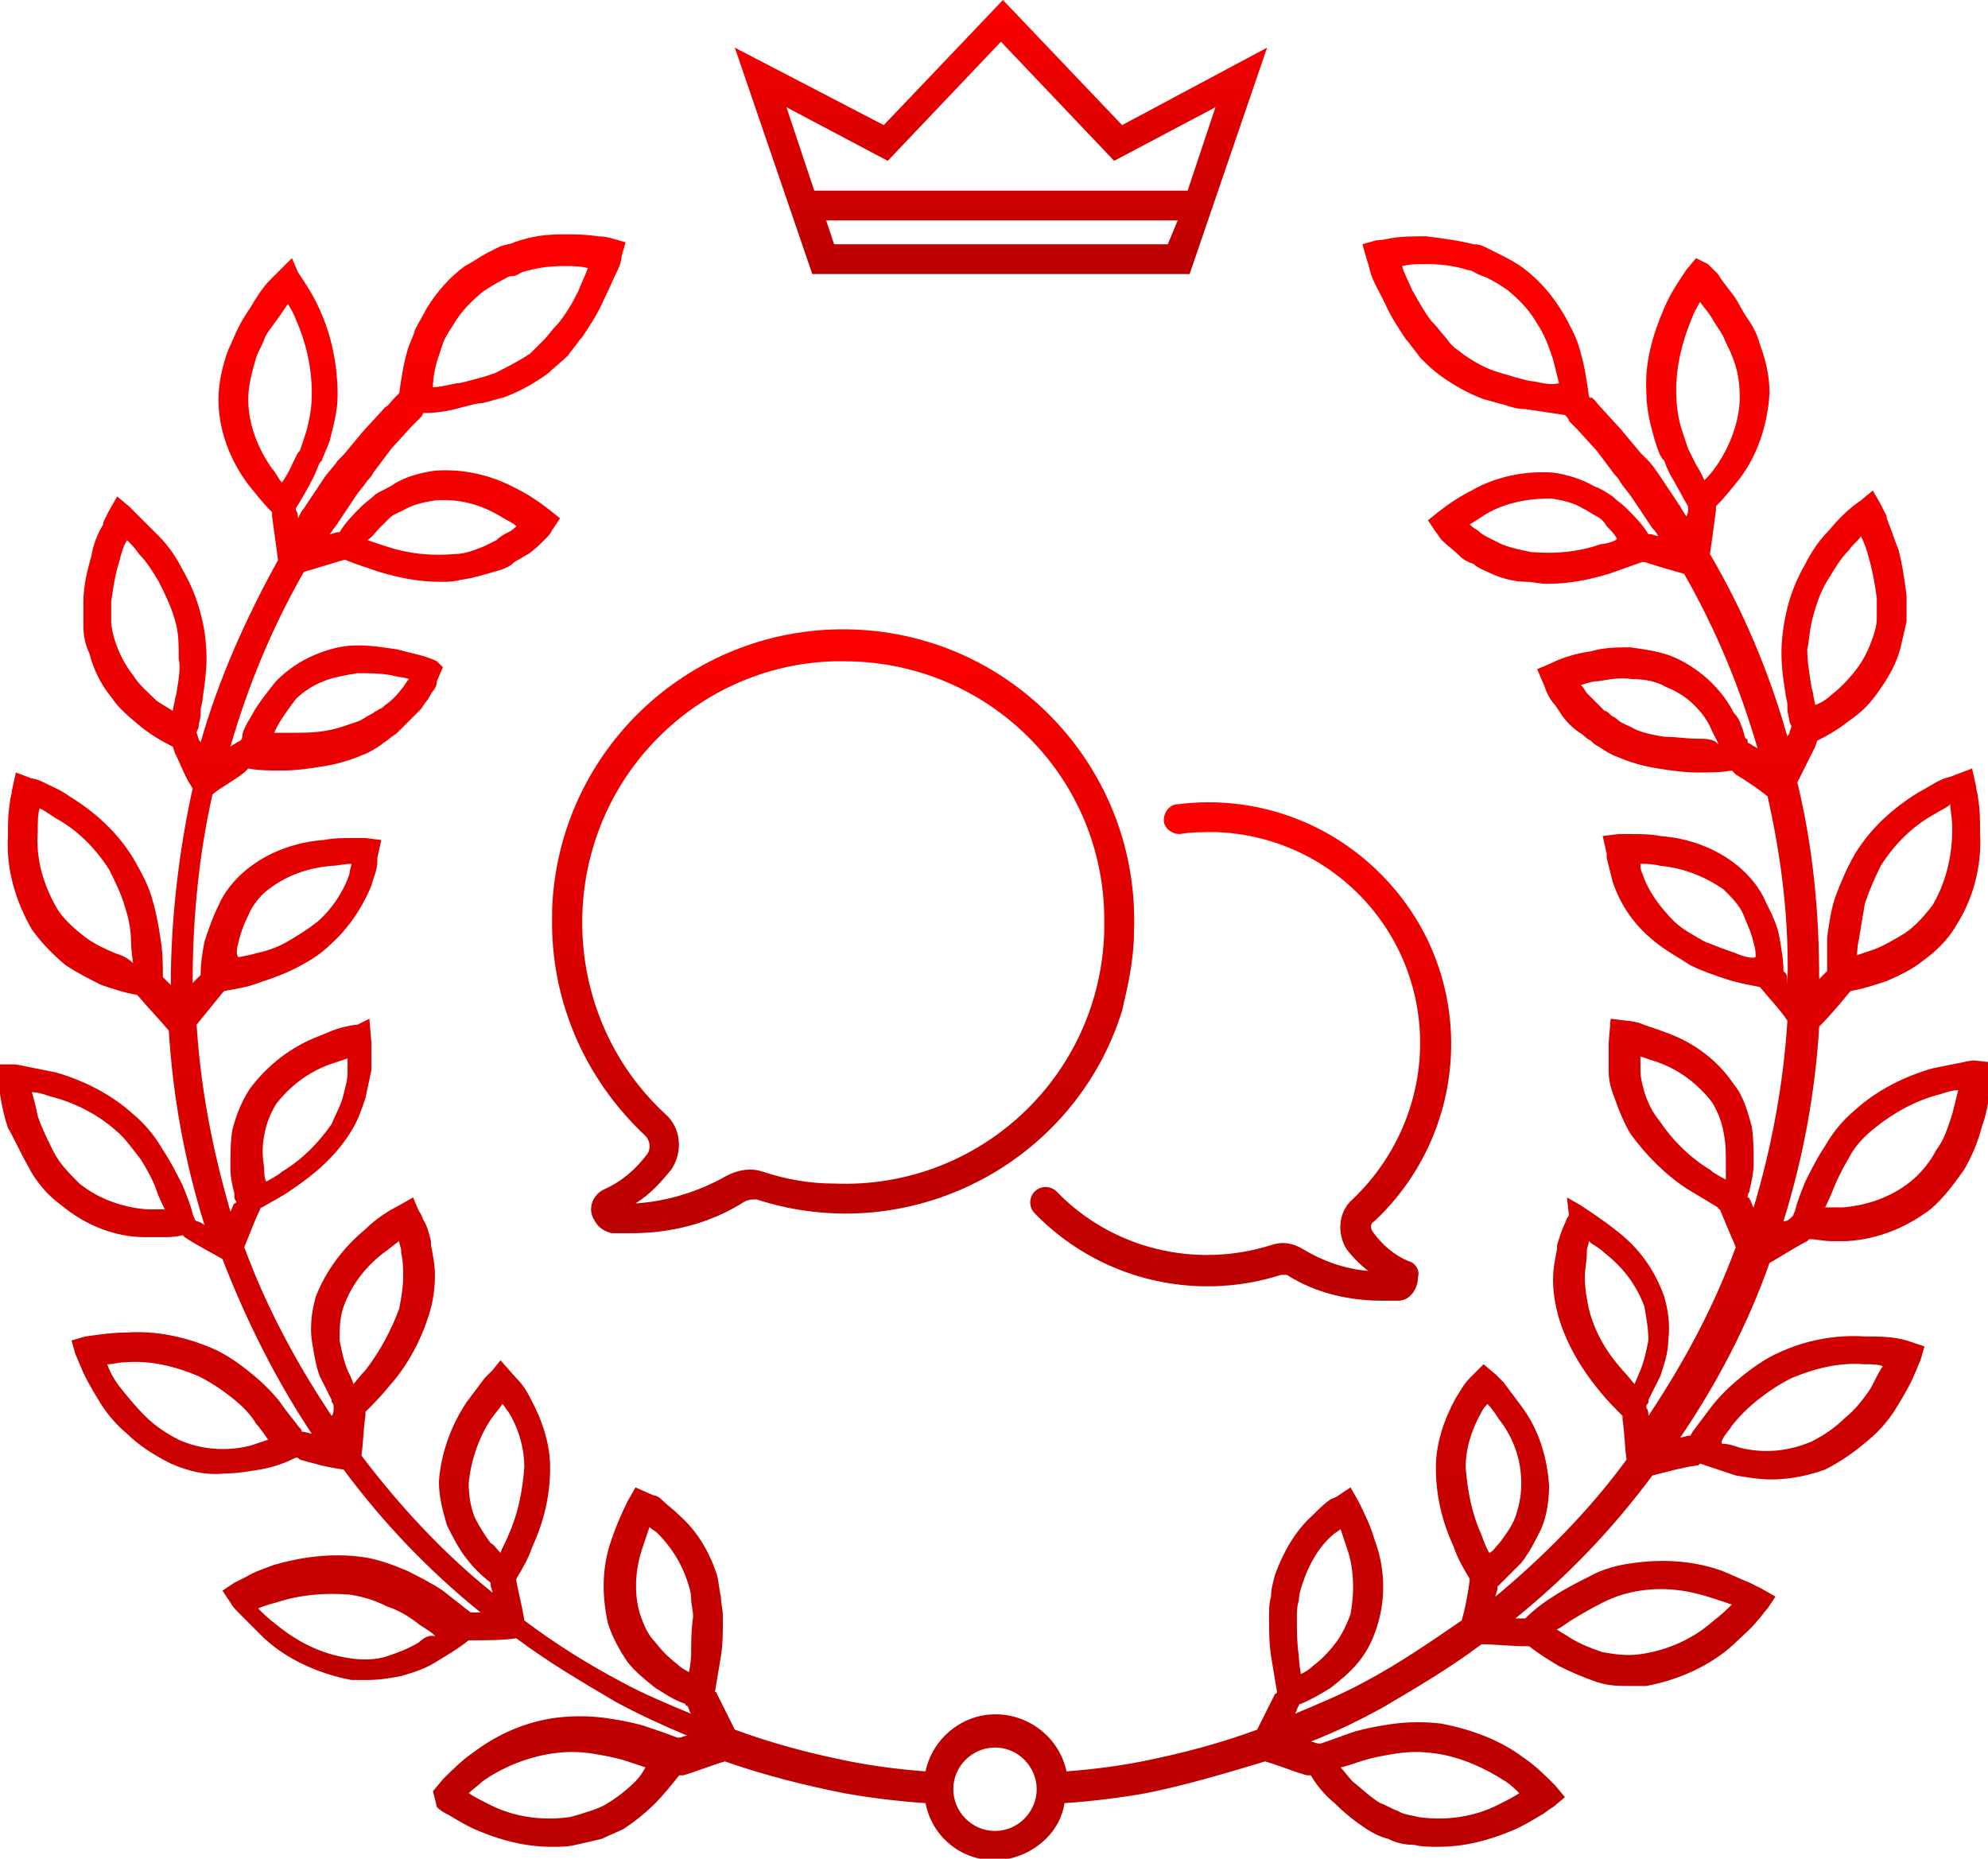 <?xml version="1.0" encoding="utf-8"?>
<!-- Generator: Adobe Illustrator 27.6.1, SVG Export Plug-In . SVG Version: 6.00 Build 0)  -->
<svg version="1.1" id="Layer_1" xmlns="http://www.w3.org/2000/svg" xmlns:xlink="http://www.w3.org/1999/xlink" x="0px" y="0px"
	 viewBox="0 0 100.1 93.6" enable-background="new 0 0 100.1 93.6" xml:space="preserve">
<g>
	<defs>
		<rect id="SVGID_1_" width="100.1" height="93.6"/>
	</defs>
	<clipPath id="SVGID_00000100375418799238471640000007923730437137642175_">
		<use xlink:href="#SVGID_1_"  overflow="visible"/>
	</clipPath>
	<g id="Group_371" clip-path="url(#SVGID_00000100375418799238471640000007923730437137642175_)">
		
			<linearGradient id="Path_4344_00000049192803687854556170000010556476326742863492_" gradientUnits="userSpaceOnUse" x1="-187.955" y1="276.888" x2="-187.955" y2="275.888" gradientTransform="matrix(29.307 0 0 -30.353 5550.894 8436.095)">
			<stop  offset="0" style="stop-color:#FF0000"/>
			<stop  offset="1" style="stop-color:#BA0000"/>
		</linearGradient>
		<path id="Path_4344" fill="url(#Path_4344_00000049192803687854556170000010556476326742863492_)" d="M57.1,46.9
			c0.3-8.1-6-14.9-14.1-15.2s-14.9,6-15.2,14.1c0,0.1,0,0.2,0,0.3c-0.1,4.2,1.6,8.2,4.7,11.1c0.2,0.2,0.3,0.6,0.1,0.9
			c-0.6,0.8-1.3,1.4-2.2,1.8c-0.6,0.3-0.8,1-0.5,1.5c0.2,0.4,0.5,0.6,0.9,0.7c0.3,0,0.6,0,1,0c2,0,4-0.5,5.7-1.6
			c0.2-0.1,0.4-0.1,0.6-0.1c7.7,2.5,16-1.8,18.4-9.5C56.8,49.6,57.1,48.3,57.1,46.9 M33.8,58.9c0.6-0.9,0.5-2.1-0.3-2.8
			c-5.3-4.9-5.6-13.3-0.7-18.6c2.4-2.6,5.7-4.1,9.2-4.2c0.2,0,0.3,0,0.5,0c7.3,0,13.2,5.9,13.1,13.2c0,0.1,0,0.3,0,0.4
			c-0.2,7.3-6.3,13-13.6,12.7c-1.2,0-2.4-0.2-3.6-0.6c-0.6-0.2-1.2-0.1-1.8,0.2c-1.4,0.8-3,1.3-4.6,1.4
			C32.8,60.1,33.3,59.5,33.8,58.9"/>
		
			<linearGradient id="Path_4345_00000178178454416632624920000006969706950019869078_" gradientUnits="userSpaceOnUse" x1="-184.656" y1="274.416" x2="-184.656" y2="273.416" gradientTransform="matrix(21.06 0 0 -25.155 3951.334 6943.474)">
			<stop  offset="0" style="stop-color:#FF0000"/>
			<stop  offset="1" style="stop-color:#BA0000"/>
		</linearGradient>
		<path id="Path_4345" fill="url(#Path_4345_00000178178454416632624920000006969706950019869078_)" d="M70.9,63.5
			c-0.7-0.3-1.3-0.8-1.8-1.5c-0.1-0.2-0.1-0.4,0.1-0.5c4.9-4.6,5.2-12.3,0.6-17.2c-2.7-2.9-6.6-4.3-10.5-3.8c-0.4,0-0.7,0.4-0.7,0.8
			c0,0.4,0.4,0.7,0.8,0.7c0,0,0,0,0,0c0.6-0.1,1.2-0.1,1.8-0.1c5.9,0.2,10.5,5.1,10.3,11c-0.1,2.8-1.3,5.5-3.4,7.5
			c-0.7,0.6-0.8,1.7-0.3,2.5c0.3,0.4,0.7,0.8,1.1,1.1c-1.2-0.1-2.3-0.5-3.3-1.1c-0.5-0.3-1-0.4-1.6-0.2c-3.8,1.2-8,0.2-10.8-2.7
			c-0.3-0.3-0.8-0.3-1.1,0c-0.3,0.3-0.3,0.8,0,1.1c3.2,3.3,8,4.5,12.4,3.1c0.1,0,0.2,0,0.3,0c1.4,0.9,3.1,1.3,4.8,1.3
			c0.3,0,0.5,0,0.8,0c0.6,0,1-0.6,1-1.2C71.5,64,71.3,63.6,70.9,63.5"/>
		
			<linearGradient id="Path_4346_00000042717208080565705190000009023795744958424216_" gradientUnits="userSpaceOnUse" x1="-187.148" y1="262.537" x2="-187.148" y2="261.537" gradientTransform="matrix(26.745 0 0 -13.8 5055.668 3623.01)">
			<stop  offset="0" style="stop-color:#FF0000"/>
			<stop  offset="1" style="stop-color:#BA0000"/>
		</linearGradient>
		<path id="Path_4346" fill="url(#Path_4346_00000042717208080565705190000009023795744958424216_)" d="M59.9,13.8l3.9-11.4
			l-7.3,3.9l-6-6.3l-6,6.3L37,2.4l3.9,11.4H59.9z M58.8,12.3H42l-0.4-1.2h17.7L58.8,12.3z M44.7,8.1l5.7-6l5.7,6l5.1-2.7l-1.4,4.2
			H41l-1.4-4.2L44.7,8.1z"/>
		
			<linearGradient id="Path_4347_00000143606827309989615180000002236122782735990956_" gradientUnits="userSpaceOnUse" x1="-193.913" y1="284.407" x2="-193.913" y2="283.407" gradientTransform="matrix(100.138 0 0 -81.704 19468.15 23249.193)">
			<stop  offset="0" style="stop-color:#FF0000"/>
			<stop  offset="1" style="stop-color:#BA0000"/>
		</linearGradient>
		<path id="Path_4347" fill="url(#Path_4347_00000143606827309989615180000002236122782735990956_)" d="M99.4,53.4
			c0,0-0.2,0-0.6,0.1c-0.5,0.1-1,0.2-1.5,0.3c-1.4,0.4-2.8,1.1-3.9,2.1c-0.6,0.5-1.1,1.1-1.5,1.8c-0.4,0.6-0.7,1.2-1,1.8
			c-0.2,0.5-0.4,1-0.5,1.4c0,0.1-0.1,0.2-0.1,0.3l-0.1,0.1c-0.1,0.1-0.2,0.2-0.4,0.2c1-3.2,1.6-6.5,1.8-9.8c0.5-0.5,1-1.1,1.5-1.7
			c0,0,0.1-0.1,0.1-0.1c0.6-0.1,1.2-0.3,1.8-0.5c0.7-0.3,1.3-0.6,1.8-1c0.7-0.5,1.3-1.1,1.7-1.8c0.9-1.4,1.3-3.1,1.2-4.7
			c0-0.6,0-1.1-0.1-1.7c0-0.2-0.1-0.4-0.1-0.6l-0.2-0.9l-0.8,0.3c0,0-0.2,0.1-0.6,0.2c-0.5,0.2-0.9,0.5-1.3,0.7
			c-1.3,0.8-2.4,1.8-3.2,3.1c-0.4,0.7-0.7,1.4-1,2.2c-0.2,0.6-0.3,1.3-0.4,2C92,47.7,92,48.3,92,48.9c0,0-0.1,0.1-0.1,0.1
			c-0.1,0.1-0.2,0.2-0.3,0.3c0-3.3-0.3-6.6-1.1-9.9c0.3-0.6,0.6-1.2,0.9-1.8l0.1-0.3c0.6-0.3,1.1-0.6,1.6-1c0.6-0.4,1.1-0.9,1.5-1.5
			c0.5-0.7,0.9-1.4,1.1-2.2l0,0c0.1-0.4,0.2-0.9,0.3-1.3c0-0.2,0-0.4,0-0.6c0-0.2,0-0.5,0-0.7c-0.1-0.8-0.2-1.5-0.4-2.3
			c-0.2-0.5-0.4-1.1-0.6-1.6l0-0.1c-0.2-0.4-0.3-0.6-0.3-0.6l-0.4-0.7l-0.6,0.5c-0.6,0.4-1.1,0.9-1.6,1.5c-0.5,0.5-0.9,1.1-1.2,1.7
			c-0.4,0.7-0.7,1.4-0.9,2.2c-0.2,0.8-0.3,1.6-0.3,2.3c0,0.7,0.1,1.4,0.2,2c0,0.2,0.1,0.4,0.1,0.6l0,0.2c0,0.2,0.1,0.5,0.1,0.6
			c0,0.1,0.1,0.2,0.1,0.3l-0.1,0.3c0,0.1-0.1,0.1-0.1,0.2c-0.9-3.2-2.2-6.3-3.9-9.2c0.1-0.7,0.2-1.4,0.3-2.2c0-0.1,0-0.1,0-0.2
			c0.4-0.4,0.8-0.9,1.2-1.4c0.9-1.2,1.4-2.7,1.5-4.3v0c0-0.9-0.2-1.7-0.5-2.5c-0.1-0.4-0.3-0.8-0.5-1.1c-0.2-0.3-0.4-0.6-0.6-1
			c-0.3-0.5-0.7-0.9-1-1.4c-0.3-0.3-0.5-0.5-0.5-0.5L85.4,13l-0.5,0.6c-0.4,0.6-0.8,1.2-1.1,1.9c-0.6,1.4-1,2.8-0.9,4.3
			c0,0.8,0.2,1.6,0.4,2.3c0.1,0.3,0.2,0.7,0.4,1l0.1,0.1c0.1,0.3,0.2,0.5,0.3,0.7c0.3,0.5,0.6,1.1,0.9,1.6c0,0,0,0.1,0,0.1
			c0,0.1,0,0.3-0.1,0.4l0,0c-0.1-0.2-0.2-0.3-0.3-0.5l-1-1.5c-0.2-0.3-0.4-0.6-0.7-0.9c-0.1-0.1-0.2-0.2-0.3-0.3l-1-1.2l-1.1-1.2
			c-0.1-0.1-0.2-0.3-0.4-0.4C80.1,20.1,80,20,80,19.9c-0.1-0.7-0.2-1.4-0.4-2.1c-0.1-0.4-0.2-0.7-0.4-1.1c-0.2-0.4-0.4-0.8-0.6-1.1
			c-0.5-0.8-1.1-1.5-1.9-2.1c-0.4-0.3-0.8-0.5-1.2-0.7c-0.2-0.1-0.4-0.2-0.6-0.3c-0.2-0.1-0.4-0.2-0.7-0.2c-0.8-0.2-1.6-0.3-2.4-0.4
			c-0.6,0-1.2,0-1.8,0.1c-0.4,0.1-0.7,0.1-0.7,0.1l-0.7,0.2l0.2,0.7c0,0,0.1,0.3,0.2,0.7c0.1,0.4,0.4,0.9,0.7,1.5
			c0.3,0.7,0.7,1.3,1.1,1.9l0.1,0.1c0.2,0.3,0.4,0.5,0.6,0.8c0.3,0.3,0.6,0.6,1,0.9l0,0c0.7,0.5,1.4,0.9,2.2,1.2
			c0.4,0.1,0.7,0.2,1.1,0.3c0.3,0.1,0.6,0.2,1,0.2c0.7,0.1,1.3,0.2,2,0.3c0.1,0.1,0.2,0.2,0.2,0.3c0.1,0.1,0.3,0.3,0.4,0.4l1,1.1
			l0.9,1.2c0.1,0.1,0.2,0.2,0.3,0.4c0.2,0.3,0.4,0.5,0.6,0.8l1,1.5c0.1,0.1,0.2,0.2,0.3,0.4l0,0c-0.1,0-0.3-0.1-0.4-0.1
			c0,0-0.1,0-0.1,0c-0.3-0.5-0.7-0.9-1.1-1.3c-0.2-0.2-0.5-0.4-0.7-0.6c-0.3-0.2-0.6-0.4-0.9-0.5c-0.7-0.4-1.4-0.6-2.1-0.7
			c-1.4-0.1-2.9,0.2-4.1,0.9c-0.6,0.3-1.2,0.7-1.7,1.1l-0.5,0.4l0.4,0.6c0.1,0.1,0.2,0.3,0.3,0.4c0.3,0.3,0.6,0.5,0.9,0.8
			c0.2,0.2,0.4,0.3,0.7,0.4c0.2,0.2,0.5,0.3,0.7,0.4c0.6,0.3,1.3,0.5,2,0.5c0.3,0,0.6,0.1,1,0.1c1.1,0,2.1-0.2,3.1-0.5
			c0.6-0.2,1.1-0.4,1.7-0.6c0,0,0.1,0,0.1,0c0.6,0.2,1.3,0.4,2,0.6c1.6,2.8,2.8,5.7,3.7,8.8c-0.1-0.1-0.2-0.1-0.3-0.2l-0.2-0.1
			c0-0.1,0-0.2-0.1-0.2c-0.1-0.2-0.1-0.4-0.2-0.6c-0.1-0.3-0.2-0.5-0.4-0.7c-0.3-0.6-0.7-1.1-1.1-1.5c-0.5-0.5-1.2-1-1.9-1.3
			c-0.7-0.3-1.5-0.4-2.2-0.5c-0.7,0-1.3,0-2,0.2c-0.7,0.1-1.4,0.3-2,0.6l-0.7,0.3l0.3,0.7c0.1,0.2,0.1,0.3,0.2,0.5
			c0.1,0.2,0.2,0.4,0.4,0.6l0.2,0.3c0.3,0.5,0.7,0.9,1.2,1.2c0.1,0.1,0.2,0.2,0.4,0.3c0.1,0.1,0.2,0.2,0.4,0.3
			c0.3,0.2,0.6,0.4,0.9,0.5l0,0c0.7,0.3,1.4,0.5,2.1,0.6c0.6,0.1,1.3,0.2,1.9,0.2h0.2c0.5,0,1.1,0,1.6-0.1l0.2,0.2
			c0.5,0.3,1.1,0.7,1.6,1.1c0.7,3.1,1.1,6.3,1,9.5C90,49.2,90,49.1,89.9,49c0,0-0.1-0.1-0.1-0.1c0-0.6-0.1-1.1-0.2-1.7
			c-0.1-0.6-0.4-1.2-0.7-1.8c-0.3-0.7-0.8-1.3-1.4-1.8c-1.1-0.9-2.5-1.4-3.9-1.5c-0.5-0.1-1-0.1-1.5-0.1c-0.4,0-0.6,0-0.6,0
			l-0.8,0.1l0.2,0.9c0,0,0,0.1,0,0.1l0,0.1c0.1,0.4,0.2,0.8,0.3,1.2c0.4,1.2,1.1,2.2,2.1,3h0c0.6,0.5,1.2,0.8,1.8,1.2
			c0.6,0.3,1.2,0.5,1.8,0.7c0.6,0.2,1.2,0.3,1.7,0.4c0,0,0.1,0.1,0.1,0.1c0.4,0.5,0.9,1,1.3,1.6c-0.2,3.2-0.8,6.4-1.7,9.4
			c-0.1-0.1-0.1-0.3-0.2-0.4c0,0,0-0.1-0.1-0.1c0-0.1,0-0.2,0.1-0.3l0-0.1c0.1-0.4,0.2-0.9,0.2-1.3c0-0.6,0-1.3-0.1-1.9
			c-0.2-0.7-0.4-1.5-0.9-2.1c-0.8-1.2-2-2.1-3.4-2.6c-0.5-0.2-0.9-0.3-1.4-0.5c-0.4-0.1-0.6-0.1-0.6-0.1l-0.8-0.1l-0.1,1.2
			c0,0.4,0,0.8,0,1.2l0,0.2c0,0.5,0.1,0.9,0.3,1.4c0.2,0.6,0.5,1.3,0.8,1.8v0c0.8,1.1,1.8,2.1,2.9,2.8c0.5,0.3,1,0.6,1.5,0.9
			c0,0,0,0.1,0.1,0.1c0.2,0.5,0.5,1.2,0.8,1.9c-1.1,3-2.6,5.8-4.4,8.5c0-0.1,0-0.3-0.1-0.4c0,0,0-0.1,0-0.1c0-0.1,0.1-0.1,0.1-0.2
			l0-0.1c0.2-0.4,0.4-0.8,0.6-1.2c0.2-0.6,0.4-1.2,0.4-1.8c0.1-0.8,0-1.5-0.2-2.2c-0.5-1.4-1.3-2.5-2.5-3.4
			c-0.5-0.4-1.1-0.8-1.7-1.2l-0.7-0.4L79,61.2c0,0-0.1,0.1-0.2,0.4c-0.2,0.4-0.3,0.8-0.4,1.1l0,0.2c-0.1,0.5-0.2,1-0.2,1.5
			c0,0.7,0.1,1.3,0.3,2v0c0.4,1.3,1.1,2.5,2,3.6c0.4,0.5,0.8,0.9,1.2,1.3c0,0.1,0,0.1,0,0.2c0.1,0.6,0.1,1.3,0.2,2
			c-1.9,2.6-4.2,4.9-6.6,6.9c0-0.1,0.1-0.3,0.1-0.4c0,0,0-0.1,0-0.1c0.4-0.4,0.8-0.8,1.2-1.2c0.4-0.5,0.7-1.1,1-1.7
			c0.3-0.7,0.4-1.5,0.4-2.2c-0.1-1.4-0.5-2.8-1.4-4c-0.3-0.4-0.6-0.8-0.9-1.2c-0.3-0.3-0.4-0.4-0.4-0.4l-0.6-0.5L74,69.4
			c-0.3,0.3-0.5,0.7-0.7,1c-0.6,1.1-1,2.3-1,3.5v0c0,1.4,0.3,2.7,0.9,4c0.2,0.6,0.5,1.1,0.8,1.6c0,0,0,0.1,0,0.1
			c-0.1,0.7-0.2,1.3-0.4,2c-1.6,1.1-3.2,2.2-4.9,3.1c-1.1,0.6-2.3,1.1-3.5,1.6c0.1-0.1,0.1-0.3,0.2-0.4c0,0,0-0.1,0.1-0.1
			c0.5-0.2,1-0.5,1.5-0.8c0.5-0.4,1-0.8,1.4-1.3c0.5-0.6,0.8-1.3,1-2c0.4-1.4,0.3-2.9-0.2-4.2c-0.2-0.7-0.5-1.3-0.8-1.9l-0.4-0.7
			l-0.6,0.4c0,0-0.1,0.1-0.4,0.2c-0.3,0.2-0.6,0.5-0.9,0.8c-0.9,0.8-1.5,1.9-1.9,3v0c-0.1,0.4-0.2,0.7-0.2,1.1
			c-0.1,0.3-0.1,0.7-0.1,1c0,0.7,0,1.3,0.1,2c0.1,0.6,0.2,1.2,0.3,1.8c0,0,0,0.1-0.1,0.1c-0.3,0.6-0.6,1.2-0.9,1.8
			c-1.9,0.7-3.8,1.2-5.8,1.6c-1,0.2-2.4,0.4-3.8,0.5c-0.4-1.9-2.3-3.2-4.3-2.8c-1.4,0.3-2.5,1.4-2.8,2.8c-1.4-0.1-2.8-0.3-3.8-0.5
			c-2-0.4-3.9-0.9-5.8-1.6c-0.3-0.6-0.6-1.2-0.9-1.8c0,0,0-0.1-0.1-0.1c0.1-0.6,0.2-1.2,0.3-1.8c0.1-0.6,0.1-1.3,0.1-2
			c0-0.3-0.1-0.7-0.1-1c-0.1-0.4-0.1-0.7-0.2-1.1v0c-0.4-1.2-1-2.2-1.9-3c-0.3-0.3-0.6-0.5-0.9-0.8c-0.2-0.2-0.4-0.2-0.4-0.2
			L32,74.9l-0.4,0.7c-0.3,0.6-0.6,1.3-0.8,1.9c-0.5,1.4-0.5,2.8-0.2,4.2c0.2,0.7,0.6,1.4,1,2c0.4,0.5,0.9,0.9,1.4,1.3
			c0.5,0.3,0.9,0.6,1.5,0.8c0,0,0,0.1,0.1,0.1c0.1,0.1,0.1,0.3,0.2,0.4c-1.2-0.5-2.4-1-3.5-1.6c-1.7-0.9-3.3-1.9-4.9-3.1
			c-0.1-0.7-0.3-1.4-0.4-2c0-0.1,0-0.1,0-0.1c0.3-0.5,0.6-1,0.8-1.6c0.6-1.3,0.9-2.6,0.9-4v0c0-1.2-0.4-2.4-1-3.5
			c-0.2-0.4-0.4-0.7-0.7-1l-0.8-0.9L24.8,69c0,0-0.2,0.2-0.4,0.4c-0.3,0.4-0.6,0.8-0.9,1.2c-0.8,1.2-1.3,2.6-1.4,4
			c0,0.8,0.2,1.5,0.4,2.2c0.3,0.6,0.6,1.2,1,1.7c0.3,0.4,0.7,0.8,1.2,1.2c0,0,0,0.1,0,0.1c0,0.1,0.1,0.3,0.1,0.4
			c-2.5-2-4.7-4.4-6.6-6.9c0.1-0.7,0.1-1.4,0.2-2c0-0.1,0-0.1,0-0.2c0.4-0.4,0.8-0.8,1.2-1.3c0.9-1,1.6-2.3,2-3.6v0
			c0.2-0.6,0.3-1.3,0.3-2c0-0.5-0.1-1-0.2-1.5l0-0.2c-0.1-0.4-0.2-0.8-0.4-1.1c-0.1-0.3-0.2-0.4-0.2-0.4l-0.3-0.7l-0.7,0.4
			c-0.6,0.3-1.2,0.7-1.7,1.2c-1.1,0.9-2,2.1-2.5,3.4c-0.2,0.7-0.3,1.5-0.2,2.2c0.1,0.6,0.2,1.3,0.4,1.8c0.2,0.4,0.4,0.8,0.6,1.2
			l0,0.1c0.1,0.1,0.1,0.2,0.1,0.2c0,0,0,0.1,0,0.1c0,0.1,0,0.3-0.1,0.4c-1.8-2.7-3.3-5.5-4.4-8.5c0.3-0.7,0.5-1.3,0.8-1.9
			c0,0,0-0.1,0.1-0.1c0.5-0.3,1.1-0.6,1.5-0.9c1.2-0.8,2.2-1.7,2.9-2.8v0c0.4-0.6,0.6-1.2,0.8-1.8c0.1-0.5,0.2-0.9,0.3-1.4l0-0.2
			c0-0.4,0-0.8,0-1.2l-0.1-1.2L18,51.6c0,0-0.2,0-0.6,0.1c-0.5,0.1-0.9,0.3-1.4,0.5c-1.3,0.5-2.5,1.4-3.4,2.6
			c-0.4,0.6-0.7,1.3-0.9,2.1c-0.1,0.6-0.1,1.3-0.1,1.9c0,0.5,0.1,0.9,0.2,1.3l0,0.1c0,0.1,0,0.2,0.1,0.3c0,0,0,0.1-0.1,0.1
			c-0.1,0.1-0.1,0.3-0.2,0.4c-0.9-3.1-1.5-6.2-1.7-9.4c0.4-0.5,0.9-1.1,1.3-1.6c0,0,0.1-0.1,0.1-0.1c0.6-0.1,1.2-0.2,1.7-0.4
			c0.6-0.2,1.2-0.4,1.8-0.7c0.6-0.3,1.3-0.7,1.8-1.2h0c0.9-0.8,1.6-1.8,2.1-3c0.1-0.4,0.3-0.8,0.3-1.2l0-0.1c0-0.1,0-0.1,0-0.1
			l0.2-0.9l-0.8-0.1c0,0-0.2,0-0.6,0c-0.5,0-1,0-1.5,0.1c-1.4,0.1-2.8,0.6-3.9,1.5c-0.6,0.5-1.1,1.1-1.4,1.8
			c-0.3,0.6-0.5,1.2-0.7,1.8c-0.1,0.5-0.2,1.1-0.2,1.7c0,0-0.1,0.1-0.1,0.1c-0.1,0.1-0.2,0.2-0.3,0.3c0-3.2,0.3-6.4,1-9.5
			c0.5-0.4,1.1-0.7,1.6-1.1l0.2-0.2c0.5,0.1,1.1,0.1,1.6,0.1h0.2c0.6,0,1.3-0.1,1.9-0.2c0.7-0.1,1.4-0.3,2.1-0.6l0,0
			c0.3-0.1,0.6-0.3,0.9-0.5c0.1-0.1,0.3-0.2,0.4-0.3c0.1-0.1,0.3-0.2,0.4-0.3c0.4-0.4,0.8-0.8,1.2-1.2l0.2-0.3
			c0.2-0.2,0.3-0.5,0.4-0.6c0.1-0.1,0.2-0.3,0.2-0.5l0.3-0.7L22,33.3c-0.6-0.3-1.3-0.4-2-0.6c-0.7-0.1-1.3-0.2-2-0.2
			c-0.8,0-1.5,0.2-2.2,0.5c-0.7,0.3-1.3,0.7-1.9,1.3c-0.4,0.5-0.8,1-1.1,1.5c-0.1,0.2-0.3,0.5-0.4,0.7c-0.1,0.2-0.2,0.4-0.2,0.6
			c0,0.1-0.1,0.2-0.1,0.2l-0.2,0.1c-0.1,0.1-0.2,0.1-0.3,0.2c0.9-3.1,2.1-6,3.7-8.8c0.7-0.2,1.3-0.4,2-0.6l0.1,0
			c0.5,0.2,1.1,0.4,1.7,0.6c1,0.3,2,0.5,3.1,0.5c0.3,0,0.6,0,1-0.1c0.7-0.1,1.3-0.3,2-0.5c0.3-0.1,0.5-0.2,0.7-0.4
			c0.2-0.1,0.5-0.3,0.7-0.4c0.3-0.2,0.6-0.5,0.9-0.8c0.1-0.1,0.2-0.2,0.3-0.4l0.4-0.6l-0.5-0.4c-0.5-0.4-1.1-0.8-1.7-1.1
			c-1.3-0.7-2.7-1-4.1-0.9c-0.7,0.1-1.5,0.3-2.1,0.7c-0.3,0.2-0.6,0.3-0.9,0.5c-0.2,0.2-0.5,0.4-0.7,0.6c-0.4,0.4-0.8,0.8-1.1,1.3
			c0,0-0.1,0-0.1,0c-0.1,0-0.3,0.1-0.4,0.1l0,0c0.1-0.1,0.2-0.3,0.3-0.4l1-1.5c0.2-0.3,0.4-0.5,0.6-0.8c0.1-0.1,0.2-0.2,0.3-0.4
			l0.9-1.2l1-1.1c0.1-0.1,0.3-0.3,0.4-0.4c0.1-0.1,0.2-0.2,0.2-0.3c0.7,0,1.3-0.1,2-0.3c0.4-0.1,0.7-0.2,1-0.2
			c0.4-0.1,0.7-0.2,1.1-0.3c0.8-0.3,1.5-0.7,2.2-1.2l0,0c0.3-0.3,0.7-0.6,1-0.9c0.2-0.3,0.4-0.5,0.6-0.8l0.1-0.1
			c0.4-0.6,0.8-1.2,1.1-1.9c0.3-0.6,0.5-1.1,0.7-1.5c0.2-0.4,0.2-0.7,0.2-0.7l0.2-0.7l-0.7-0.2c0,0-0.3-0.1-0.7-0.1
			c-0.6-0.1-1.2-0.1-1.8-0.1c-0.8,0-1.6,0.1-2.4,0.4c-0.2,0.1-0.4,0.1-0.7,0.2c-0.2,0.1-0.4,0.2-0.6,0.3c-0.4,0.2-0.8,0.5-1.2,0.7
			c-0.8,0.6-1.4,1.3-1.9,2.1c-0.2,0.4-0.4,0.7-0.6,1.1c-0.1,0.4-0.3,0.7-0.4,1.1c-0.2,0.7-0.3,1.4-0.4,2.1c-0.1,0.1-0.2,0.2-0.3,0.3
			c-0.1,0.1-0.2,0.3-0.4,0.4l-1.1,1.2l-1,1.2c-0.1,0.1-0.2,0.2-0.3,0.3c-0.2,0.3-0.5,0.6-0.7,0.9l-1,1.5c-0.1,0.1-0.2,0.3-0.3,0.5
			l0,0c0-0.1,0-0.3-0.1-0.4c0,0,0-0.1,0-0.1c0.3-0.5,0.6-1,0.9-1.6c0.1-0.2,0.2-0.5,0.3-0.7l0.1-0.1c0.1-0.3,0.3-0.7,0.4-1
			c0.2-0.8,0.4-1.5,0.4-2.3c0-1.5-0.3-3-0.9-4.3c-0.3-0.7-0.7-1.3-1.1-1.9L14.7,13l-0.6,0.6c0,0-0.2,0.2-0.5,0.5
			c-0.4,0.4-0.7,0.9-1,1.4c-0.2,0.3-0.4,0.6-0.6,1c-0.2,0.4-0.3,0.7-0.5,1.1c-0.3,0.8-0.5,1.7-0.5,2.5v0c0,1.6,0.6,3.1,1.5,4.3
			c0.4,0.5,0.8,1,1.2,1.4c0,0.1,0,0.1,0,0.2c0.1,0.7,0.2,1.5,0.3,2.2c-1.6,2.9-3,6-3.9,9.2c0-0.1-0.1-0.1-0.1-0.2l-0.1-0.3
			c0-0.1,0.1-0.2,0.1-0.3c0-0.2,0.1-0.4,0.1-0.6l0-0.2c0-0.2,0.1-0.4,0.1-0.6c0.1-0.7,0.2-1.4,0.2-2c0-0.8-0.1-1.6-0.3-2.3
			c-0.2-0.8-0.5-1.5-0.9-2.2c-0.3-0.6-0.7-1.2-1.2-1.7c-0.5-0.5-1-1-1.5-1.5l-0.6-0.5l-0.4,0.7c0,0-0.1,0.2-0.3,0.6l0,0.1
			c-0.3,0.5-0.5,1-0.6,1.6c-0.2,0.7-0.4,1.5-0.4,2.3c0,0.2,0,0.4,0,0.7c0,0.2,0,0.4,0,0.6c0,0.4,0.1,0.9,0.3,1.3l0,0
			c0.2,0.8,0.6,1.6,1.1,2.2c0.4,0.6,0.9,1,1.5,1.5c0.5,0.4,1,0.7,1.6,1l0.1,0.3c0.3,0.6,0.5,1.2,0.9,1.8c-0.7,3.2-1.1,6.6-1.1,9.9
			c-0.1-0.1-0.2-0.2-0.3-0.3c0,0-0.1-0.1-0.1-0.1c0-0.6,0-1.2-0.1-1.8c-0.1-0.7-0.2-1.3-0.4-2c-0.2-0.8-0.6-1.5-1-2.2
			c-0.8-1.3-1.9-2.3-3.2-3.1c-0.4-0.3-0.9-0.5-1.3-0.7c-0.4-0.2-0.6-0.2-0.6-0.2l-0.8-0.3l-0.2,0.9c0,0.2-0.1,0.4-0.1,0.6
			c-0.1,0.6-0.1,1.1-0.1,1.7c-0.1,1.7,0.4,3.3,1.2,4.7c0.5,0.7,1.1,1.3,1.7,1.8c0.6,0.4,1.2,0.7,1.8,1c0.6,0.2,1.2,0.4,1.8,0.5
			c0,0,0.1,0.1,0.1,0.1c0.5,0.6,1,1.1,1.5,1.7c0.2,3.3,0.8,6.6,1.8,9.8c-0.1-0.1-0.3-0.2-0.4-0.2l-0.1-0.1c0-0.1-0.1-0.2-0.1-0.3
			c-0.1-0.4-0.3-0.9-0.5-1.4c-0.3-0.6-0.6-1.2-1-1.8c-0.4-0.7-0.9-1.3-1.5-1.8c-1.1-1-2.5-1.7-3.9-2.1c-0.5-0.1-1-0.2-1.5-0.3
			c-0.4-0.1-0.6-0.1-0.6-0.1l-0.8,0l0,0.8c0,0.3,0,0.5,0.1,0.7c0.1,0.6,0.2,1.1,0.4,1.7C0.7,57.3,1,58,1.4,58.7c0.4,0.8,1,1.5,1.7,2
			c1.2,1,2.7,1.6,4.2,1.6c0.3,0,0.5,0,0.8,0c0.4,0,0.7,0,1.1-0.1c0,0,0.1,0.1,0.1,0.1c0.6,0.4,1.2,0.7,1.9,1.1
			c1.2,3.1,2.7,6.1,4.5,8.8l-0.4-0.1l-0.1,0c0-0.1-0.1-0.2-0.2-0.3c-0.2-0.3-0.5-0.6-0.9-1.2c-0.4-0.5-0.9-1-1.4-1.4
			c-0.6-0.5-1.3-1-2-1.3c-1.4-0.6-2.9-0.9-4.3-0.8c-0.7,0-1.4,0.1-2.1,0.2l-0.7,0.2l0.2,0.7c0.1,0.2,0.2,0.5,0.3,0.7
			c0.2,0.5,0.5,1,0.8,1.5c0.4,0.7,0.9,1.3,1.5,1.8c0.6,0.6,1.4,1.1,2.2,1.5c0.9,0.4,1.8,0.6,2.7,0.5c0.6,0,1.2-0.1,1.8-0.2
			c0.6-0.1,1.2-0.3,1.8-0.6c0.1,0,0.1,0,0.2,0.1c0.7,0.2,1.4,0.4,2.2,0.5c2,2.7,4.3,5.1,6.9,7.2c-0.1,0-0.3,0-0.4,0h-0.1
			c-0.5-0.4-0.9-0.7-1.4-1.1c-0.6-0.4-1.2-0.7-1.8-1c-0.7-0.3-1.5-0.6-2.3-0.7c-1.5-0.2-3,0-4.4,0.4c-0.5,0.2-0.9,0.3-1.4,0.6
			c-0.4,0.2-0.6,0.3-0.6,0.3l-0.6,0.4l0.4,0.6c0.1,0.2,0.3,0.4,0.5,0.6c0.4,0.4,0.8,0.8,1.2,1.2c1.2,1.1,2.8,1.8,4.4,2.1
			c0.3,0,0.5,0,0.8,0c0.6,0,1.2-0.1,1.7-0.2c0.7-0.2,1.3-0.4,1.9-0.8c0.5-0.3,1-0.6,1.5-1h0.2c0.7,0,1.5,0,2.2-0.1
			c1.6,1.2,3.3,2.2,5,3.2c1.1,0.6,2.4,1.2,3.6,1.7c-0.1,0-0.3,0.1-0.4,0.1l-0.1,0c-0.5-0.2-1.1-0.4-1.7-0.6c-0.7-0.2-1.3-0.3-2-0.4
			c-0.8-0.1-1.6-0.1-2.4,0c-1.5,0.2-2.9,0.8-4.1,1.7c-0.6,0.4-1.1,0.9-1.6,1.4l-0.5,0.6L22,91c0.2,0.2,0.4,0.3,0.6,0.4
			c0.5,0.3,1,0.6,1.5,0.8c1.2,0.5,2.4,0.8,3.7,0.8c0.4,0,0.8,0,1.2-0.1c0.4-0.1,0.9-0.2,1.3-0.3c0.4-0.2,0.7-0.3,1.1-0.5
			c0.6-0.4,1.1-0.8,1.6-1.3c0.4-0.4,0.8-0.9,1.2-1.4l0.2,0c0.7-0.2,1.4-0.5,2.1-0.7c2,0.7,4,1.2,6,1.6c1.1,0.2,2.6,0.4,4.1,0.5
			c0.4,2,2.3,3.2,4.2,2.8c1.4-0.3,2.6-1.4,2.8-2.8c1.5-0.1,3-0.3,4.1-0.5c2-0.4,4-1,6-1.6c0.7,0.2,1.4,0.5,2.1,0.7l0.2,0
			c0.3,0.5,0.7,1,1.2,1.4c0.5,0.5,1,0.9,1.6,1.3c0.3,0.2,0.7,0.4,1.1,0.5c0.4,0.2,0.8,0.3,1.3,0.3c0.4,0.1,0.8,0.1,1.2,0.1
			c1.3,0,2.5-0.3,3.7-0.8c0.5-0.2,1-0.5,1.5-0.8c0.2-0.1,0.4-0.3,0.6-0.4l0.6-0.5l-0.5-0.6c-0.5-0.5-1-1-1.6-1.4
			c-1.2-0.9-2.6-1.4-4.1-1.7c-0.8-0.1-1.6-0.1-2.4,0c-0.7,0.1-1.3,0.2-2,0.4c-0.6,0.2-1.1,0.4-1.7,0.6l-0.1,0
			c-0.1,0-0.3-0.1-0.4-0.1c1.3-0.5,2.5-1.1,3.6-1.7c1.7-1,3.4-2,5-3.2c0.7,0,1.5,0.1,2.2,0.1h0.2c0.5,0.4,1,0.7,1.5,1
			c0.6,0.3,1.3,0.6,1.9,0.8c0.6,0.2,1.1,0.2,1.7,0.2c0.3,0,0.5,0,0.8,0c1.6-0.3,3.2-1,4.4-2.1c0.4-0.4,0.9-0.8,1.2-1.2
			c0.2-0.2,0.3-0.4,0.5-0.6l0.4-0.6L88.7,80c0,0-0.2-0.1-0.6-0.3c-0.5-0.2-0.9-0.4-1.4-0.6c-1.4-0.5-2.9-0.6-4.4-0.4
			c-0.8,0.1-1.6,0.3-2.3,0.7c-0.6,0.3-1.2,0.6-1.8,1c-0.5,0.3-1,0.7-1.4,1.1h-0.1c-0.1,0-0.3,0-0.4,0c2.6-2.1,4.9-4.5,6.9-7.2
			c0.8-0.2,1.5-0.4,2.2-0.5c0.1,0,0.1,0,0.2-0.1c0.6,0.2,1.2,0.4,1.8,0.6c0.6,0.1,1.2,0.2,1.8,0.2c0.9,0,1.9-0.2,2.7-0.5
			c0.8-0.4,1.5-0.9,2.2-1.5c0.6-0.5,1.1-1.1,1.5-1.8c0.3-0.5,0.6-1,0.8-1.5c0.1-0.2,0.2-0.5,0.3-0.7l0.2-0.7L96,67.5
			c-0.7-0.2-1.4-0.2-2.1-0.2c-1.5-0.1-3,0.2-4.3,0.8c-0.7,0.3-1.4,0.8-2,1.3c-0.5,0.4-1,0.9-1.4,1.4c-0.3,0.4-0.6,0.8-0.9,1.2
			c-0.1,0.1-0.1,0.2-0.2,0.3l-0.1,0l-0.4,0.1c1.9-2.8,3.4-5.7,4.5-8.8c0.7-0.4,1.3-0.8,1.9-1.1c0,0,0.1-0.1,0.1-0.1
			c0.4,0,0.7,0.1,1.1,0.1c0.2,0,0.5,0,0.8,0c1.6-0.1,3-0.7,4.2-1.6c0.7-0.6,1.2-1.3,1.7-2c0.4-0.7,0.7-1.4,0.9-2.2
			c0.2-0.5,0.3-1.1,0.4-1.7c0-0.2,0.1-0.5,0.1-0.7l0-0.8L99.4,53.4z M93.6,47.3c0.1-0.6,0.2-1.2,0.3-1.8c0.2-0.6,0.5-1.3,0.8-1.9
			c0.7-1.1,1.6-2,2.7-2.6c0.3-0.2,0.6-0.3,0.8-0.5c0,0.3,0.1,0.7,0.1,1.2c0,1.4-0.3,2.7-1,3.9v0c-0.4,0.5-0.8,1-1.4,1.4
			c-0.5,0.3-1,0.6-1.5,0.8c-0.3,0.1-0.6,0.2-0.9,0.3C93.5,48.3,93.5,47.7,93.6,47.3 M91.3,31c0.2-0.7,0.4-1.3,0.8-1.9
			c0.3-0.5,0.6-1,1-1.4c0.2-0.3,0.5-0.5,0.6-0.7c0.2,0.4,0.3,0.7,0.4,1.1c0.2,0.7,0.3,1.3,0.4,2c0,0.2,0,0.3,0,0.5
			c0,0.2,0,0.3,0,0.5c0,0.4-0.1,0.7-0.2,1c-0.2,0.6-0.5,1.2-0.9,1.7c-0.4,0.5-0.8,0.9-1.2,1.2c-0.2,0.2-0.5,0.4-0.8,0.5
			c0,0-0.1-0.5-0.1-0.5c0-0.2-0.1-0.3-0.1-0.5c-0.1-0.6-0.2-1.2-0.2-1.8C91.1,32.3,91.1,31.7,91.3,31 M77.2,19.2
			c-0.2,0-0.5-0.1-0.9-0.2c-0.3-0.1-0.7-0.2-1-0.3c-0.6-0.2-1.3-0.6-1.8-1c-0.3-0.2-0.5-0.4-0.7-0.7c-0.2-0.2-0.4-0.5-0.6-0.7
			l-0.1-0.1c-0.4-0.5-0.7-1.1-1-1.6c-0.2-0.5-0.4-0.8-0.5-1.2c0.4-0.1,0.7-0.1,1.1-0.1h0.2c0.7,0,1.4,0.1,2,0.3
			c0.2,0,0.3,0.1,0.5,0.2s0.3,0.1,0.5,0.2c0.4,0.2,0.7,0.4,1,0.6c0.6,0.5,1.1,1,1.5,1.7c0.4,0.6,0.6,1.2,0.8,1.8
			c0.1,0.4,0.2,0.8,0.3,1.2C78.1,19.4,77.7,19.3,77.2,19.2 M80.6,27.4c-1.1,0.4-2.3,0.5-3.5,0.4h0c-0.5-0.1-1-0.2-1.5-0.4
			c-0.2-0.1-0.4-0.2-0.6-0.3c-0.2-0.1-0.4-0.2-0.6-0.4c-0.2-0.1-0.3-0.2-0.4-0.3c0.2-0.1,0.5-0.3,0.8-0.5c1-0.6,2.2-0.8,3.3-0.8
			c0.6,0.1,1.1,0.2,1.6,0.5c0.2,0.1,0.5,0.3,0.7,0.4c0.2,0.1,0.4,0.3,0.5,0.5c0.2,0.2,0.4,0.4,0.5,0.6
			C81.5,27.2,80.9,27.4,80.6,27.4 M85.4,23.4c-0.1-0.2-0.2-0.4-0.3-0.6l-0.1-0.2c-0.1-0.3-0.2-0.6-0.3-0.9c-0.2-0.6-0.3-1.3-0.3-2
			c0-1.3,0.3-2.5,0.8-3.7c0.1-0.3,0.3-0.6,0.4-0.8c0.2,0.3,0.5,0.6,0.7,1c0.2,0.3,0.4,0.6,0.5,0.8c0.1,0.3,0.3,0.6,0.4,0.9
			c0.3,0.7,0.4,1.4,0.4,2.1c0,1.2-0.5,2.5-1.2,3.5c-0.2,0.3-0.4,0.5-0.6,0.7C85.9,24.3,85.6,23.7,85.4,23.4 M85.5,37.2
			c-0.6,0-1.1-0.1-1.7-0.1c-0.6-0.1-1.2-0.2-1.7-0.5l0,0c-0.2-0.1-0.5-0.2-0.7-0.4c-0.1-0.1-0.2-0.1-0.3-0.2
			c-0.1-0.1-0.2-0.2-0.3-0.2c-0.3-0.3-0.6-0.6-0.9-0.9l-0.2-0.3l-0.1-0.1c0.3-0.1,0.6-0.2,0.9-0.2c0.6-0.1,1.1-0.2,1.7-0.1
			c0.6,0,1.2,0.1,1.7,0.4c0.5,0.2,1,0.5,1.4,0.9c0.4,0.4,0.7,0.8,0.9,1.3c0.1,0.2,0.2,0.4,0.3,0.6l0,0.1
			C86.4,37.2,85.8,37.2,85.5,37.2 M87.4,48c-0.6-0.2-1.1-0.4-1.6-0.6c-0.5-0.3-1.1-0.6-1.5-1c-0.7-0.7-1.3-1.5-1.6-2.4
			c-0.1-0.2-0.1-0.3-0.1-0.5c0.3,0,0.6,0,1,0.1c1.1,0.1,2.2,0.5,3.2,1.2c0.4,0.4,0.8,0.8,1,1.3c0.2,0.5,0.4,0.9,0.5,1.4
			c0.1,0.3,0.1,0.5,0.1,0.7C88.2,48.3,87.6,48.1,87.4,48 M86.9,59.4c0,0-0.6-0.3-0.8-0.5c-1-0.6-1.9-1.5-2.5-2.4
			C83.2,56,83,55.6,82.8,55c-0.1-0.4-0.2-0.7-0.2-1.1l0-0.2c0-0.2,0-0.3,0-0.5c0.3,0.1,0.6,0.2,0.9,0.3c1.1,0.4,2,1.1,2.7,2
			c0.3,0.5,0.5,1,0.6,1.6c0.1,0.5,0.1,1,0.1,1.5C86.9,58.9,86.9,59.2,86.9,59.4 M65.3,81.5c0-0.3,0-0.6,0.1-0.9
			c0-0.3,0.1-0.6,0.2-0.9c0.3-0.9,0.8-1.8,1.5-2.4c0.1-0.1,0.3-0.2,0.4-0.3c0.1,0.3,0.2,0.6,0.3,0.9c0.4,1.1,0.4,2.3,0.2,3.4
			c-0.2,0.5-0.4,1-0.8,1.5c-0.3,0.4-0.7,0.8-1.1,1.1c-0.2,0.2-0.4,0.3-0.6,0.4c0,0-0.1-0.6-0.1-0.9C65.3,82.7,65.3,82.1,65.3,81.5
			 M34.8,83.3c0,0.3-0.1,0.9-0.1,0.9c-0.2-0.1-0.4-0.2-0.6-0.4c-0.4-0.3-0.8-0.7-1.1-1.1c-0.4-0.4-0.6-0.9-0.8-1.5
			c-0.3-1.1-0.2-2.3,0.2-3.4c0.1-0.3,0.2-0.6,0.3-0.9c0.1,0.1,0.3,0.2,0.4,0.3c0.7,0.7,1.2,1.5,1.5,2.4c0.1,0.3,0.2,0.6,0.2,0.9
			c0,0.3,0.1,0.6,0.1,0.9C34.8,82.1,34.8,82.7,34.8,83.3 M13.3,57.2c0.1-0.6,0.3-1.1,0.6-1.6c0.7-0.9,1.6-1.6,2.7-2
			c0.3-0.1,0.6-0.2,0.9-0.3c0,0.2,0,0.3,0,0.5l0,0.2c0,0.4-0.1,0.7-0.2,1.1c-0.1,0.5-0.4,1-0.6,1.5c-0.7,1-1.5,1.8-2.5,2.4
			c-0.2,0.2-0.8,0.5-0.8,0.5c-0.1-0.2-0.1-0.5-0.1-0.7C13.2,58.2,13.2,57.7,13.3,57.2 M12,47.5c0.1-0.5,0.3-1,0.5-1.4
			c0.2-0.5,0.6-1,1-1.3c0.9-0.7,2-1.1,3.2-1.2c0.3,0,0.6-0.1,1-0.1c0,0.1-0.1,0.3-0.1,0.5c-0.3,0.9-0.9,1.8-1.6,2.4
			c-0.5,0.4-1,0.7-1.5,1c-0.5,0.3-1.1,0.5-1.6,0.6c-0.3,0.1-0.9,0.2-0.9,0.2C11.9,48.1,11.9,47.8,12,47.5 M13.7,37.1
			c0.1-0.2,0.2-0.4,0.3-0.6c0.3-0.5,0.6-0.9,0.9-1.3c0.4-0.4,0.9-0.7,1.4-0.9c0.5-0.2,1.1-0.3,1.7-0.4c0.6,0,1.1,0,1.7,0.1
			c0.3,0.1,0.7,0.1,0.9,0.2l-0.1,0.1l-0.2,0.3c-0.3,0.4-0.6,0.7-0.9,0.9c-0.1,0.1-0.2,0.2-0.3,0.2c-0.1,0.1-0.2,0.1-0.3,0.2
			c-0.2,0.1-0.5,0.3-0.7,0.4l0,0c-0.6,0.2-1.1,0.4-1.7,0.5c-0.6,0.1-1.1,0.1-1.7,0.1c-0.3,0-0.9,0-1,0L13.7,37.1 M19.1,26.6
			c0.2-0.2,0.3-0.3,0.5-0.5c0.2-0.2,0.5-0.3,0.7-0.4c0.5-0.3,1-0.4,1.6-0.5c1.2-0.1,2.3,0.2,3.3,0.8c0.3,0.2,0.6,0.3,0.8,0.5
			c-0.1,0.1-0.2,0.2-0.4,0.3c-0.2,0.1-0.4,0.2-0.6,0.4c-0.2,0.1-0.4,0.2-0.6,0.3c-0.5,0.2-1,0.4-1.5,0.4h0c-1.2,0.1-2.3,0-3.5-0.4
			c-0.3-0.1-0.9-0.3-0.9-0.3C18.8,27,18.9,26.8,19.1,26.6 M22,18.2c0.1-0.3,0.2-0.6,0.3-0.9c0.1-0.3,0.3-0.6,0.5-0.9
			c0.4-0.7,0.9-1.2,1.5-1.7c0.3-0.2,0.6-0.4,1-0.6c0.2-0.1,0.3-0.2,0.5-0.2s0.3-0.1,0.5-0.2c0.7-0.2,1.3-0.3,2-0.3h0.2
			c0.4,0,0.7,0,1.1,0.1c-0.1,0.3-0.3,0.7-0.5,1.2c-0.3,0.6-0.6,1.1-1,1.6l-0.1,0.1c-0.2,0.2-0.4,0.5-0.6,0.7
			c-0.2,0.2-0.5,0.5-0.7,0.7c-0.6,0.4-1.2,0.7-1.8,1c-0.3,0.1-0.6,0.2-1,0.3c-0.4,0.1-0.7,0.2-0.9,0.2c-0.5,0.1-0.9,0.2-1.2,0.2
			C21.8,19,21.9,18.6,22,18.2 M13.7,23.6c-0.7-1-1.2-2.2-1.2-3.5c0-0.7,0.2-1.4,0.4-2.1c0.1-0.3,0.3-0.6,0.4-0.9
			c0.1-0.3,0.3-0.5,0.5-0.8c0.3-0.4,0.5-0.7,0.7-1c0.1,0.2,0.3,0.5,0.4,0.8c0.5,1.1,0.8,2.4,0.8,3.7c0,0.7-0.1,1.3-0.3,2
			c-0.1,0.3-0.2,0.6-0.3,0.9L15,22.8c-0.1,0.2-0.2,0.4-0.3,0.6c-0.1,0.3-0.5,0.9-0.5,0.9C14,24.1,13.9,23.8,13.7,23.6 M8.9,34.8
			c0,0.2-0.1,0.3-0.1,0.5c0,0-0.1,0.4-0.1,0.5c-0.3-0.2-0.5-0.3-0.8-0.5C7.5,34.9,7,34.5,6.7,34c-0.4-0.5-0.7-1.1-0.9-1.7
			c-0.1-0.3-0.2-0.7-0.2-1c0-0.2,0-0.4,0-0.5c0-0.2,0-0.4,0-0.5c0.1-0.7,0.2-1.4,0.4-2c0.1-0.4,0.2-0.8,0.4-1.1
			c0.2,0.2,0.4,0.4,0.6,0.7c0.4,0.4,0.7,0.9,1,1.4c0.3,0.6,0.6,1.2,0.8,1.9c0.2,0.6,0.2,1.3,0.2,2C9.1,33.6,9,34.2,8.9,34.8 M5.8,48
			c-0.5-0.2-1.1-0.5-1.5-0.8c-0.5-0.4-1-0.8-1.4-1.4v0c-0.7-1.2-1.1-2.5-1-3.9c0-0.5,0-0.9,0.1-1.2c0.2,0.1,0.5,0.3,0.8,0.5
			c1.1,0.6,2,1.5,2.7,2.6c0.3,0.6,0.6,1.2,0.8,1.9c0.2,0.6,0.3,1.2,0.3,1.8c0,0.3,0.1,1,0.1,1C6.4,48.2,6.1,48.1,5.8,48 M7.4,60.9
			c-1.2-0.1-2.4-0.5-3.4-1.3h0c-0.5-0.5-1-1-1.3-1.6c-0.3-0.6-0.6-1.2-0.8-1.8c-0.1-0.5-0.2-0.9-0.3-1.2c0.3,0,0.6,0.1,0.9,0.2
			c1.2,0.3,2.4,0.9,3.3,1.7c0.5,0.4,0.9,1,1.3,1.5c0.3,0.5,0.6,1,0.8,1.6c0.1,0.3,0.4,0.9,0.4,0.9C8,60.9,7.7,60.9,7.4,60.9
			 M12.6,72.8c-1.2,0.3-2.5,0.2-3.6-0.3h0c-0.6-0.3-1.2-0.7-1.7-1.2c-0.5-0.5-0.9-1-1.3-1.5c-0.3-0.4-0.5-0.8-0.6-1.1
			c0.3,0,0.6-0.1,0.9-0.1c1.3-0.1,2.5,0.2,3.7,0.7c0.6,0.3,1.2,0.7,1.7,1.1c0.5,0.4,0.9,0.8,1.2,1.3c0.2,0.2,0.6,0.8,0.6,0.8
			C13.2,72.6,12.9,72.7,12.6,72.8 M17.5,69c-0.2-0.5-0.3-1-0.4-1.5c0-0.6,0-1.1,0.2-1.7c0.4-1.1,1.1-2,2-2.7
			c0.3-0.2,0.5-0.4,0.8-0.6c0,0.2,0.1,0.3,0.1,0.5l0,0.1c0.1,0.4,0.1,0.8,0.1,1.2c0,0.5-0.1,1.1-0.2,1.6c-0.4,1.1-1,2.2-1.7,3.1
			c-0.2,0.2-0.6,0.7-0.6,0.7C17.7,69.4,17.6,69.2,17.5,69 M21.1,82.7c-0.5,0.3-1,0.5-1.6,0.7c-0.6,0.2-1.3,0.2-1.9,0.1h0
			c-1.4-0.2-2.6-0.8-3.7-1.7c-0.4-0.3-0.7-0.6-0.9-0.8c0.2-0.1,0.5-0.2,0.9-0.3c1.2-0.4,2.5-0.5,3.7-0.4c0.7,0.1,1.3,0.3,1.9,0.6
			c0.6,0.2,1.1,0.5,1.6,0.9c0.3,0.2,0.8,0.5,0.8,0.6C21.6,82.3,21.3,82.5,21.1,82.7 M25.6,77.3c-0.1,0.3-0.4,0.8-0.4,0.9
			c-0.2-0.2-0.3-0.4-0.5-0.5c-0.3-0.4-0.6-0.9-0.8-1.3c-0.2-0.5-0.3-1.1-0.3-1.7c0.1-1.1,0.5-2.3,1.1-3.2c0.2-0.3,0.4-0.5,0.6-0.8
			c0.1,0.1,0.2,0.3,0.3,0.4c0.5,0.8,0.8,1.8,0.8,2.8C26.3,75.1,26.1,76.2,25.6,77.3 M32,89.7c-0.4,0.4-0.9,0.8-1.4,1.1
			c-0.3,0.2-0.6,0.3-0.9,0.4c-0.3,0.1-0.6,0.2-1,0.3h0c-1.4,0.2-2.8,0-4-0.6c-0.4-0.2-0.8-0.4-1.1-0.6c0.2-0.2,0.5-0.4,0.7-0.6
			c1-0.7,2.2-1.2,3.5-1.4c0.7-0.1,1.3-0.1,2,0c0.6,0.1,1.2,0.2,1.8,0.4c0.3,0.1,0.9,0.3,0.9,0.3C32.4,89.2,32.2,89.5,32,89.7
			 M50.1,92.2c-1.2,0-2.1-1-2.1-2.1c0-1.2,1-2.1,2.1-2.1c1.2,0,2.1,1,2.1,2.1C52.2,91.2,51.3,92.2,50.1,92.2 M68.5,88.7
			c0.6-0.2,1.2-0.3,1.8-0.4c0.7-0.1,1.3-0.1,2,0c1.3,0.2,2.4,0.7,3.5,1.4c0.3,0.2,0.5,0.4,0.7,0.6c-0.3,0.2-0.7,0.4-1.1,0.6
			c-1.2,0.6-2.6,0.8-4,0.6h0c-0.3-0.1-0.7-0.1-1-0.3c-0.3-0.1-0.6-0.3-0.9-0.4c-0.5-0.3-0.9-0.7-1.4-1.1c-0.2-0.2-0.4-0.5-0.6-0.7
			C67.6,89,68.2,88.8,68.5,88.7 M74.6,77.3c-0.5-1.1-0.7-2.2-0.8-3.4c0-1,0.3-1.9,0.8-2.8c0.1-0.2,0.2-0.3,0.3-0.4
			c0.2,0.2,0.4,0.5,0.6,0.8c0.7,0.9,1.1,2,1.1,3.2c0,0.6-0.1,1.1-0.3,1.7c-0.2,0.5-0.5,0.9-0.8,1.3c-0.2,0.2-0.3,0.4-0.5,0.5
			C74.9,78.1,74.7,77.6,74.6,77.3 M79.1,81.6c0.5-0.3,1-0.6,1.6-0.9c0.6-0.3,1.2-0.5,1.9-0.6c1.3-0.2,2.5,0,3.7,0.4
			c0.3,0.1,0.6,0.2,0.9,0.3c-0.2,0.2-0.5,0.5-0.9,0.8c-1,0.9-2.3,1.5-3.7,1.7h0c-0.7,0.1-1.3,0-1.9-0.1c-0.6-0.2-1.1-0.4-1.6-0.7
			c-0.3-0.2-0.5-0.3-0.8-0.5C78.3,82.2,78.8,81.8,79.1,81.6 M83,67.5c-0.1,0.5-0.2,1-0.4,1.5c-0.1,0.2-0.2,0.5-0.3,0.7
			c0,0-0.4-0.5-0.6-0.7c-0.8-0.9-1.4-1.9-1.7-3.1c-0.1-0.5-0.2-1-0.2-1.6c0-0.4,0.1-0.8,0.1-1.2l0-0.1c0-0.2,0.1-0.3,0.1-0.5
			c0.2,0.2,0.5,0.3,0.8,0.6c0.9,0.7,1.6,1.6,2,2.7C82.9,66.4,83,66.9,83,67.5 M87.2,71.8c0.4-0.5,0.8-0.9,1.3-1.3
			c0.5-0.4,1.1-0.8,1.7-1.1c1.2-0.5,2.4-0.8,3.7-0.7c0.3,0,0.7,0,0.9,0.1c-0.2,0.3-0.4,0.7-0.6,1.1c-0.4,0.6-0.8,1.1-1.3,1.5
			c-0.5,0.5-1.1,0.9-1.7,1.2h0c-1.2,0.5-2.4,0.6-3.6,0.3c-0.3-0.1-0.6-0.2-0.9-0.2C86.6,72.5,87.1,72,87.2,71.8 M98.3,56.1
			c-0.2,0.6-0.4,1.3-0.8,1.8c-0.3,0.6-0.8,1.2-1.3,1.6l0,0c-1,0.8-2.2,1.2-3.4,1.3c-0.3,0-0.6,0-0.9,0c0,0,0.3-0.6,0.4-0.9
			c0.2-0.5,0.5-1.1,0.8-1.6c0.3-0.6,0.8-1.1,1.3-1.5c1-0.8,2.1-1.4,3.3-1.7c0.3-0.1,0.6-0.2,0.9-0.2C98.5,55.3,98.4,55.7,98.3,56.1"
			/>
	</g>
</g>
</svg>
